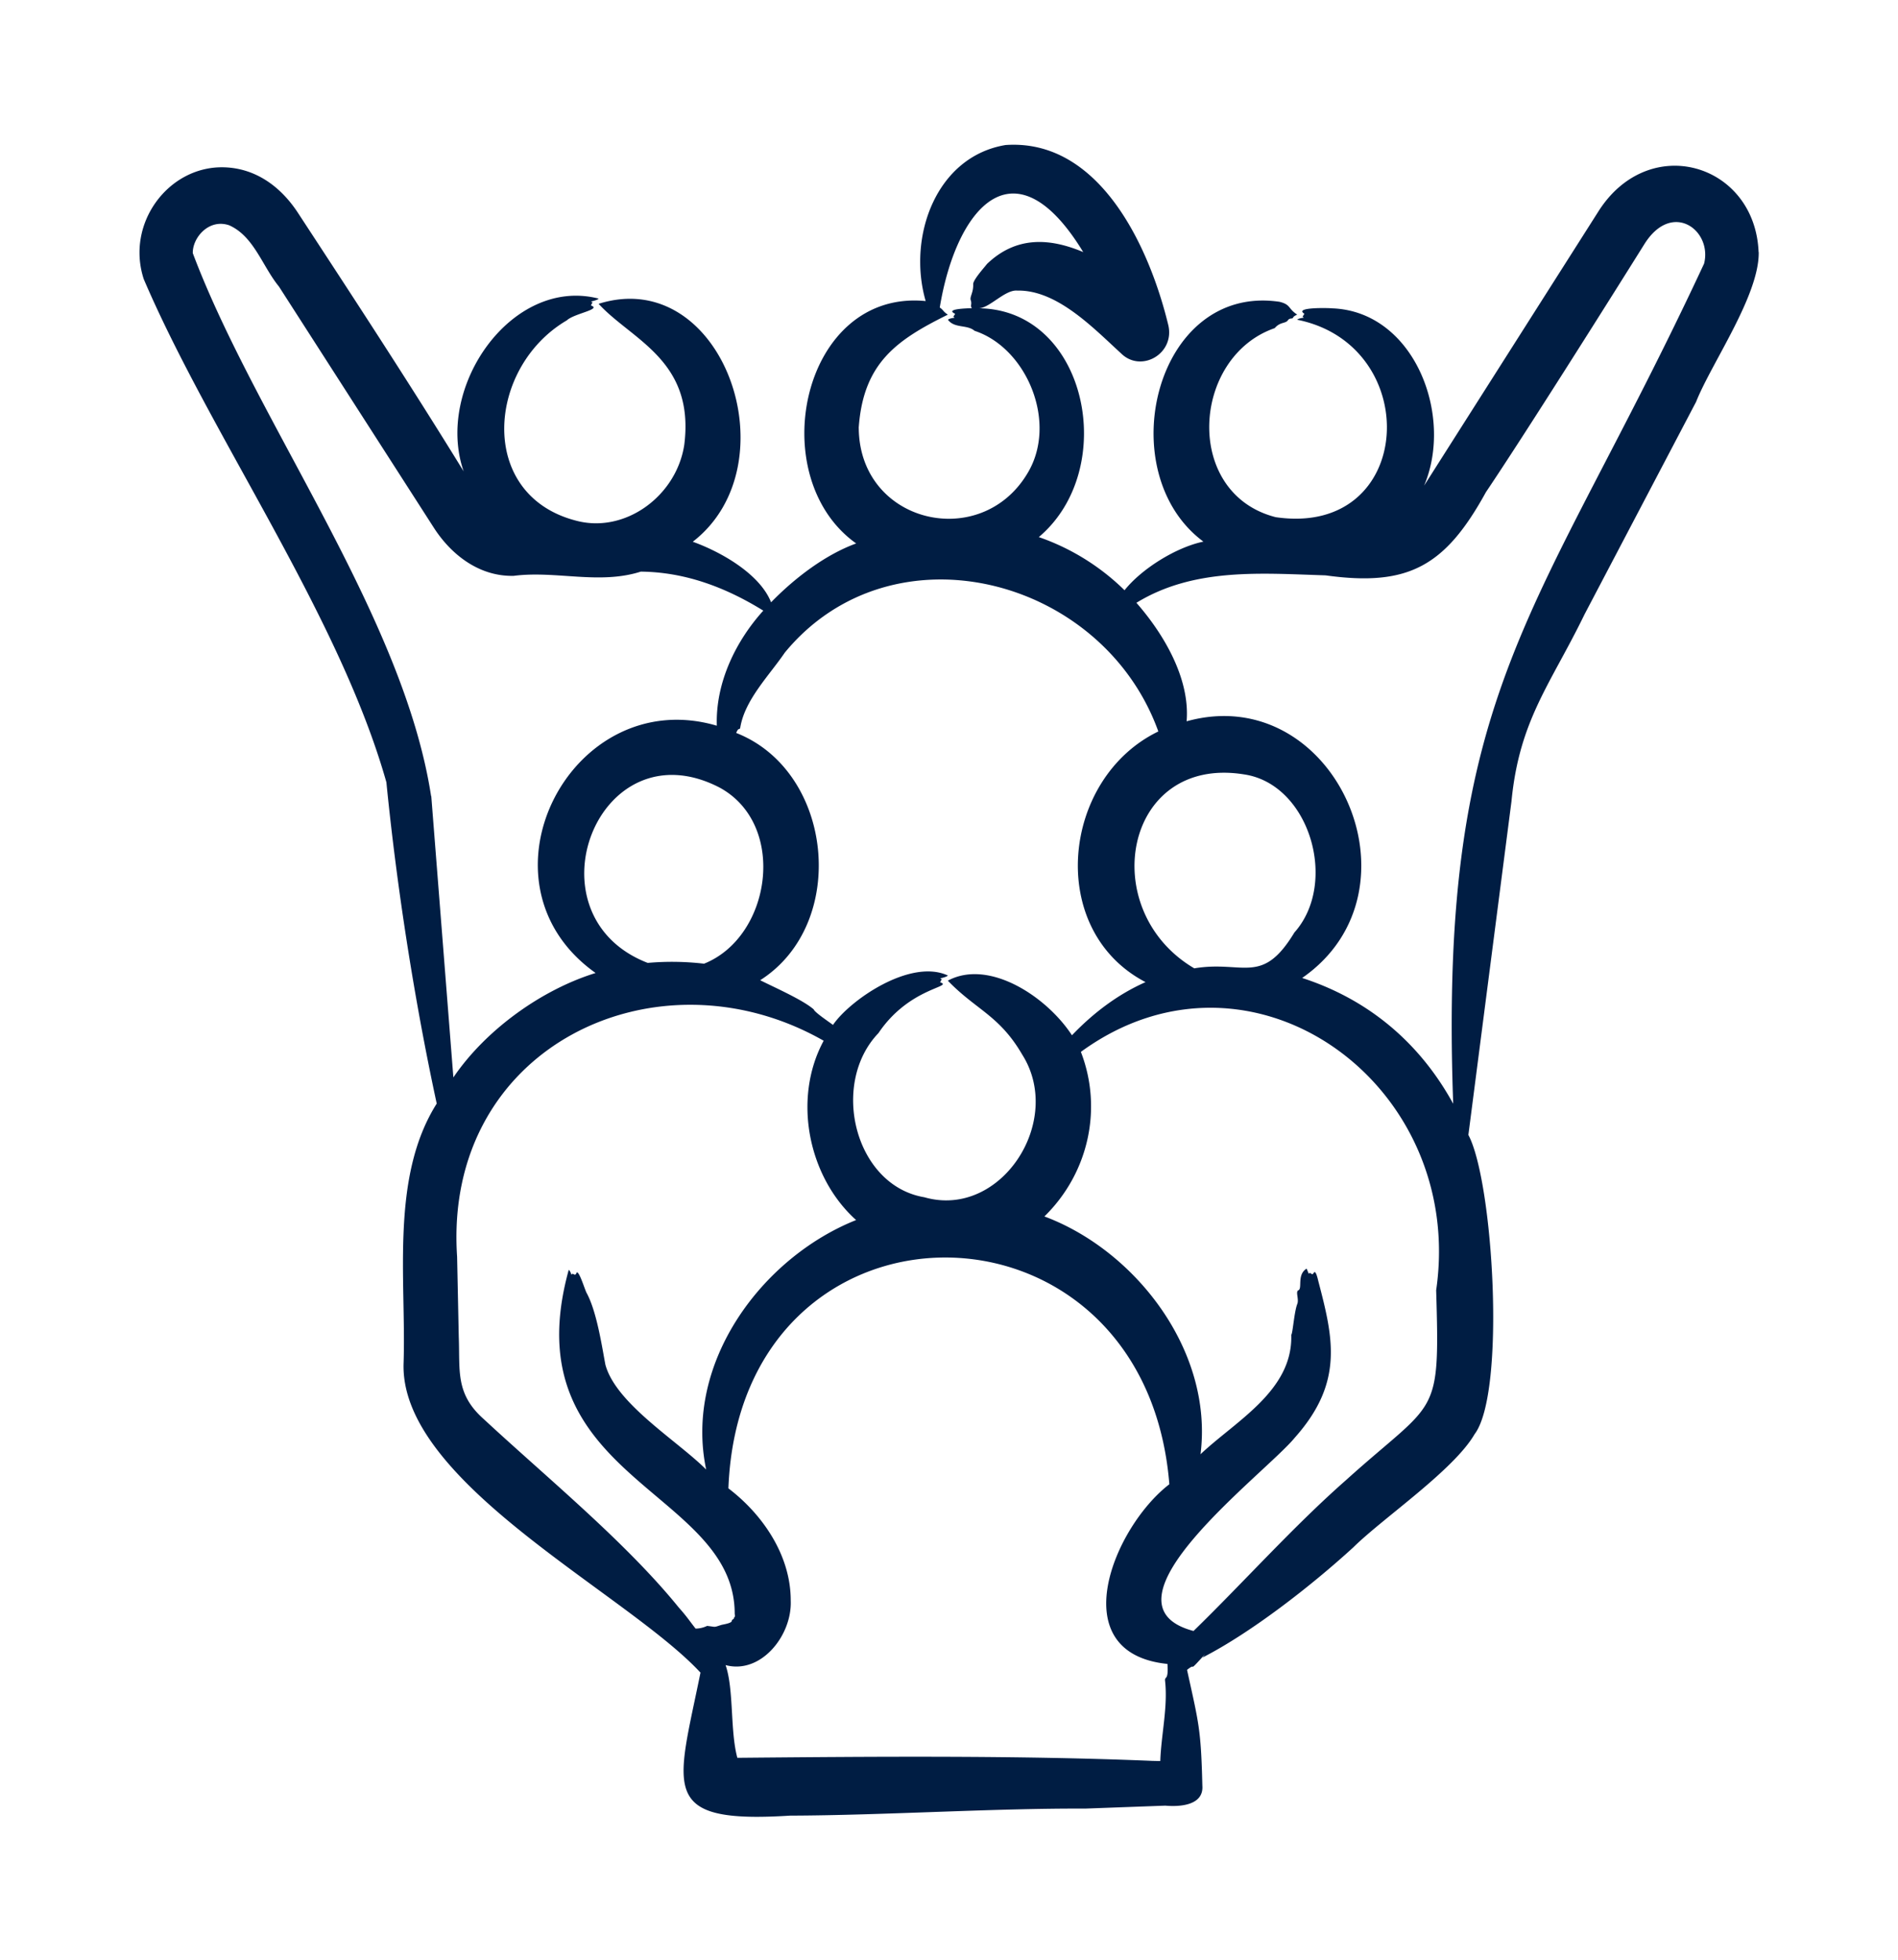 <?xml version="1.0" encoding="UTF-8"?>
<svg xmlns="http://www.w3.org/2000/svg" xmlns:v="https://vecta.io/nano" width="31" height="32" fill="none">
  <path fill-rule="evenodd" d="M27.833 4.304c-2.688 5.768-4.345 6.893-4.098 13.719-.557-1.016-1.405-1.71-2.467-2.054 2.066-1.431.527-4.862-1.887-4.191.058-.702-.378-1.431-.82-1.935.941-.577 2.04-.481 3.09-.448 1.35.187 1.952-.146 2.618-1.358.619-.918 1.988-3.09 2.587-4.048.452-.725 1.114-.229.977.315zm-4.377 16.77c.496-3.387-3.031-5.92-5.802-3.898.364.942.115 1.993-.596 2.687 1.493.557 2.762 2.2 2.55 3.883.575-.544 1.511-1.038 1.482-1.95.025-.022.047-.373.099-.505.03-.077-.033-.201.017-.222.07-.029-.028-.255.135-.354l.035.084c.025-.031.033.006.061.007.021.001.039-.13.096.117.244.931.416 1.651-.383 2.55-.473.582-3.342 2.713-1.656 3.159.821-.799 1.63-1.707 2.491-2.464 1.483-1.337 1.534-.982 1.472-3.094zm-4.634 7.679c-2.183-.091-4.593-.07-6.779-.05-.12-.443-.054-1.111-.192-1.514.576.155 1.087-.483 1.064-1.051.002-.743-.461-1.411-1.018-1.835.194-5.014 6.804-5.015 7.202-.067-.917.705-1.754 2.758-.031 2.934.02.284-.047.193-.039.274.048.43-.064.883-.078 1.312l-.127-.003zm-7.732-2.5c.13.146.167.208.271.34a.44.44 0 0 0 .188-.044c.155.017.099.027.233-.016.015-.005.164-.026.169-.062s.042-.026.036-.056c-.001-.004.028-.006.013-.06.006-2.044-3.657-2.195-2.711-5.619.022.012.032.049.045.079.029-.049.054.048.086-.038.041-.019.124.256.158.329.17.307.255.89.31 1.178.173.639 1.182 1.246 1.646 1.712-.367-1.744.912-3.462 2.449-4.074-.782-.701-1.043-1.98-.53-2.928-2.722-1.552-6.218.093-5.987 3.527 0 0 .027 1.305.027 1.305.022.554-.06.933.41 1.348 1.024.95 2.322 2.01 3.186 3.078zM7.041 12.999c-.452-2.943-2.861-6.123-3.892-8.865-.007-.249.261-.57.595-.455.405.181.541.669.812 1l2.522 3.926c.287.452.748.811 1.312.798.688-.089 1.396.148 2.076-.069.702.007 1.361.241 2.001.637-.45.498-.782 1.177-.759 1.879-2.378-.699-4.065 2.558-1.98 4.038-.877.271-1.791.922-2.323 1.705l-.361-4.594zm4.712-.139c-1.987-1.029-3.184 2.086-1.174 2.863a4.5 4.5 0 0 1 .92.013c1.098-.437 1.368-2.271.254-2.876zm9.388 2.367c.723-.81.249-2.425-.822-2.582-1.963-.317-2.425 2.218-.813 3.167.803-.134 1.105.291 1.635-.585zm-8.324-4.569c-.25.368-.648.764-.725 1.215-.012.065-.023-.014-.068.095 1.591.624 1.842 3.115.392 4.038.251.126.7.323.875.477.015.048.258.209.314.253.272-.401 1.262-1.091 1.877-.807-.022.024-.092.038-.125.047.039.031.03-.009-.002.064.232.078-.503.08-1.007.829-.796.829-.389 2.49.75 2.681 1.245.357 2.287-1.241 1.598-2.329-.373-.643-.758-.732-1.215-1.208.669-.359 1.612.256 2.027.892.346-.361.744-.665 1.202-.868-1.629-.85-1.372-3.329.209-4.093-.908-2.525-4.351-3.415-6.102-1.286zm1.208-3.668c.073-1.062.617-1.437 1.456-1.852-.086-.057-.068-.074-.132-.116.268-1.624 1.214-2.758 2.343-.906-.531-.223-1.084-.273-1.571.194-.05.064-.229.262-.226.331.006.142-.065.21-.037.268.018.072-.015.076.015.123-.049.003-.455.008-.273.092-.029.06-.042.033-.008.063-.029.006-.09.013-.109.035.108.144.313.074.435.18.854.28 1.369 1.508.858 2.336-.768 1.27-2.737.806-2.75-.747zm14.698-2.874c-.058-1.447-1.799-1.973-2.625-.65L23.26 7.93c.488-1.15-.163-2.842-1.497-2.895-.07-.007-.635-.021-.459.088-.033.064-.04.035-.008.063-.028.006-.09.013-.109.035 2.079.417 1.931 3.556-.35 3.224-1.513-.385-1.378-2.616-.017-3.087.087-.104.176-.072.215-.128.029-.042.071-.02.081-.039.016-.031.043-.039.071-.054-.155-.1-.099-.162-.289-.209-2.035-.301-2.768 2.785-1.243 3.916-.447.093-1.009.444-1.288.794a3.75 3.75 0 0 0-1.4-.868c1.322-1.115.789-3.709-.972-3.736.176-.014.423-.305.618-.289.65-.015 1.244.611 1.697 1.025.326.323.877.009.773-.456-.316-1.309-1.136-3.051-2.658-2.946-1.135.187-1.609 1.498-1.306 2.548-2.021-.197-2.666 2.87-1.135 3.958-.508.184-1.011.571-1.39.961-.184-.466-.824-.826-1.279-.989 1.637-1.264.493-4.524-1.538-3.885.541.591 1.571.919 1.4 2.296-.124.843-.974 1.467-1.782 1.241-1.606-.426-1.44-2.503-.137-3.267.12-.113.577-.179.394-.243.025-.067.044-.035.001-.064.033-.01.102-.023.125-.048-1.416-.365-2.682 1.446-2.205 2.821-.877-1.426-1.793-2.826-2.709-4.225-.277-.422-.685-.725-1.203-.74-.904-.027-1.612.911-1.313 1.826 1.093 2.554 3.192 5.487 3.963 8.216.169 1.709.459 3.568.822 5.246-.76 1.203-.498 2.868-.541 4.229-.079 1.956 3.641 3.759 4.849 5.063-.385 1.902-.698 2.472 1.463 2.335 1.542-.005 3.284-.121 4.822-.115l1.307-.048c.204.019.631.01.605-.327-.022-.926-.059-1.02-.25-1.89.179-.143-.021.091.293-.255l-.039.053c.791-.405 1.771-1.167 2.463-1.8.483-.477 1.637-1.257 1.979-1.846.515-.678.305-4.129-.101-4.887l.704-5.448c.129-1.332.638-1.909 1.193-3.052l1.822-3.47c.248-.627 1.035-1.74 1.023-2.446z" fill="#001d43"></path>
</svg>
